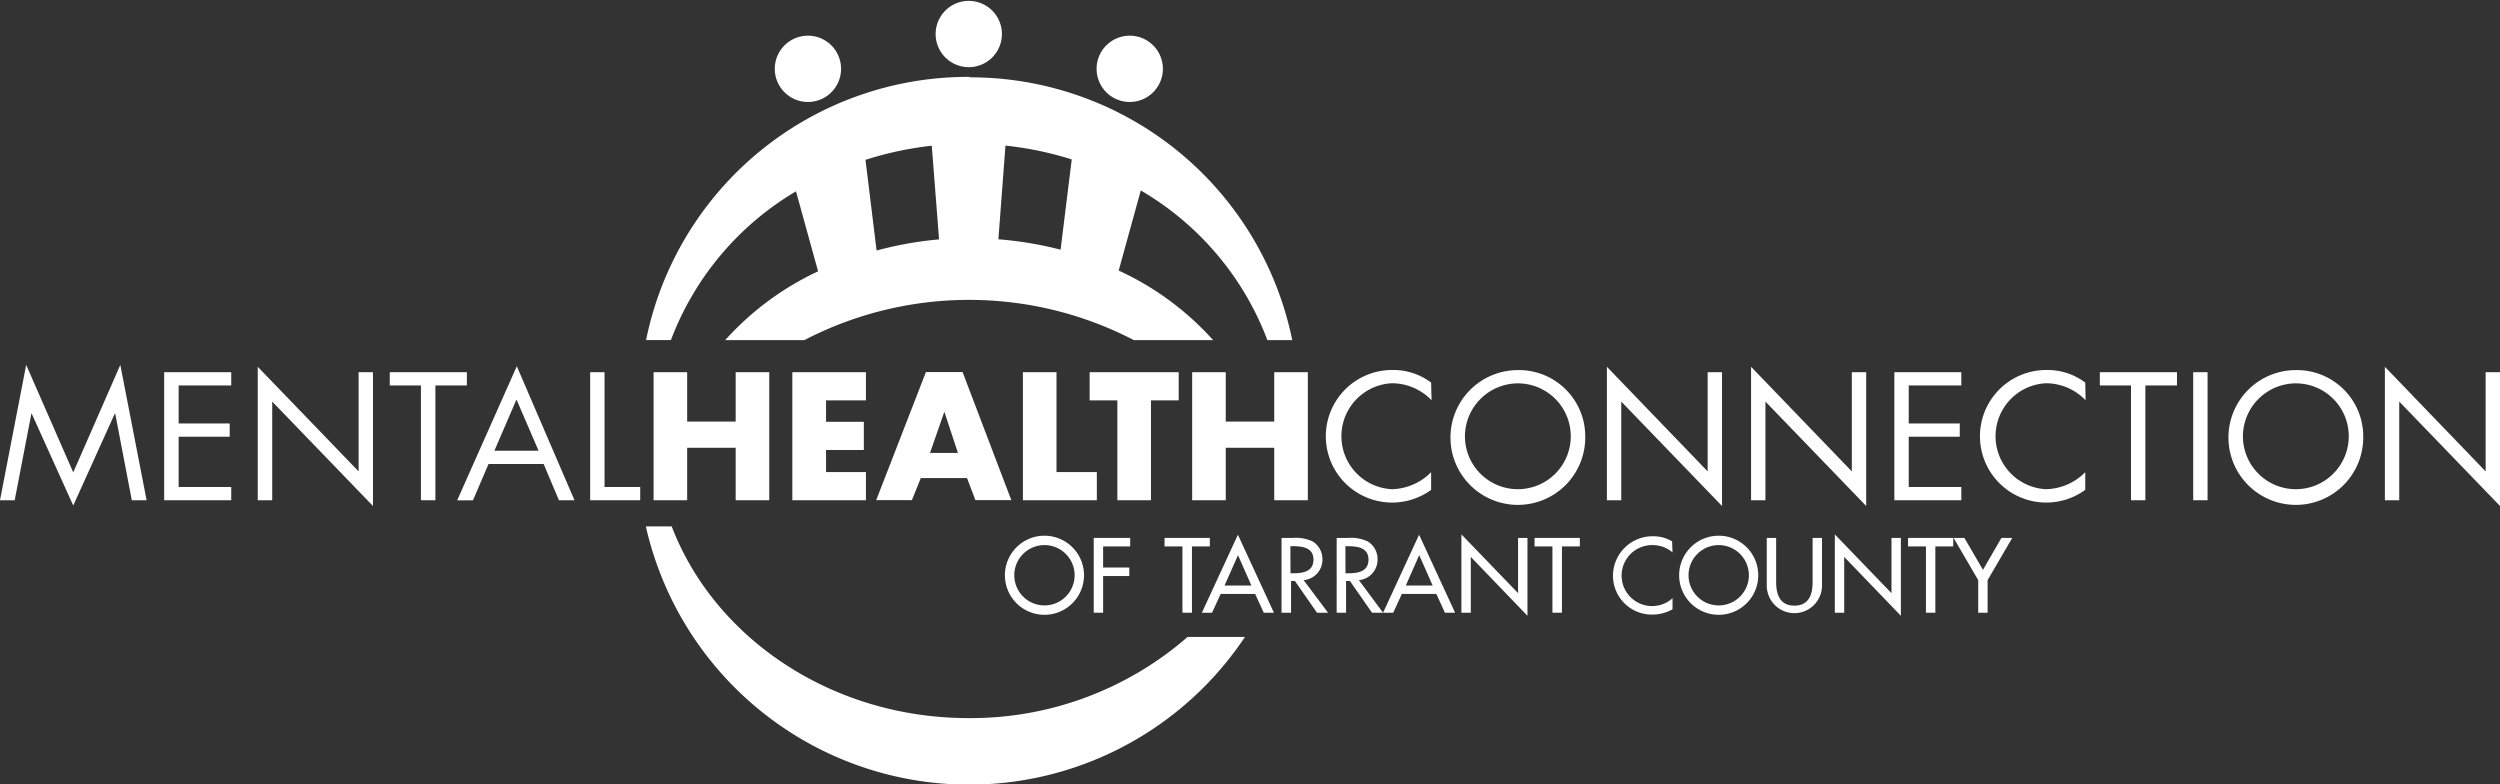 <svg xmlns="http://www.w3.org/2000/svg" viewBox="0 0 226.29 71"><rect x="0" y="0" width="226.29" height="71" fill="#333333" stroke="none"/><defs><style>.cls-1{fill:#fff;}</style></defs><title>Asset 1</title><g id="Layer_2" data-name="Layer 2"><g id="Layer_1-2" data-name="Layer 1"><path class="cls-1" d="M98.12,52.07a3.58,3.58,0,0,1-7.16,0,3.58,3.58,0,0,1,7.16,0m-.85,0a2.73,2.73,0,1,0-5.46,0,2.73,2.73,0,1,0,5.46,0"/><polygon class="cls-1" points="99.85 49.46 99.85 51.37 102.22 51.37 102.22 52.14 99.85 52.14 99.85 55.46 99 55.46 99 48.69 102.3 48.69 102.3 49.46 99.85 49.46"/><polygon class="cls-1" points="107.89 55.46 107.03 55.46 107.03 49.46 105.41 49.46 105.41 48.69 109.51 48.69 109.51 49.46 107.89 49.46 107.89 55.46"/><path class="cls-1" d="M110.49,53.76l-.78,1.7h-.92l3.26-7.06,3.26,7.06h-.92l-.78-1.7Zm1.57-3.51L110.84,53h2.43Z"/><path class="cls-1" d="M120.21,55.46h-1l-2-2.87h-.35v2.87H116V48.69h1a3.65,3.65,0,0,1,1.8.31,1.87,1.87,0,0,1,.9,1.62A1.85,1.85,0,0,1,118,52.51Zm-3.4-3.57h.27c.87,0,1.81-.16,1.81-1.24s-1-1.21-1.86-1.21h-.23Z"/><path class="cls-1" d="M125.19,55.46h-1l-2-2.87h-.35v2.87h-.85V48.69h1a3.65,3.65,0,0,1,1.8.31,1.87,1.87,0,0,1,.9,1.62A1.85,1.85,0,0,1,123,52.51Zm-3.4-3.57h.27c.87,0,1.81-.16,1.81-1.24s-1-1.21-1.86-1.21h-.23Z"/><path class="cls-1" d="M126.89,53.76l-.78,1.7h-.92l3.26-7.06,3.26,7.06h-.92l-.78-1.7Zm1.57-3.51L127.25,53h2.43Z"/><polygon class="cls-1" points="132.28 48.37 137.41 53.69 137.41 48.69 138.26 48.69 138.26 55.74 133.13 50.41 133.13 55.46 132.28 55.46 132.28 48.37"/><polygon class="cls-1" points="141.38 55.46 140.52 55.46 140.52 49.46 138.9 49.46 138.9 48.69 143 48.69 143 49.46 141.38 49.46 141.38 55.46"/><path class="cls-1" d="M151.39,50a2.78,2.78,0,0,0-1.8-.66,2.76,2.76,0,1,0,1.8,4.81v1a3.72,3.72,0,0,1-1.8.48A3.52,3.52,0,0,1,146,52.11a3.58,3.58,0,0,1,3.63-3.57,3.32,3.32,0,0,1,1.72.46Z"/><path class="cls-1" d="M159.15,52.07a3.58,3.58,0,0,1-7.16,0,3.58,3.58,0,0,1,7.16,0m-.85,0a2.73,2.73,0,1,0-5.46,0,2.73,2.73,0,1,0,5.46,0"/><path class="cls-1" d="M160.77,48.69v4c0,1.11.34,2.13,1.65,2.13s1.65-1,1.65-2.13v-4h.85V53a2.5,2.5,0,1,1-5,0V48.69Z"/><polygon class="cls-1" points="166.08 48.37 171.21 53.69 171.21 48.69 172.06 48.69 172.06 55.74 166.93 50.41 166.93 55.46 166.08 55.46 166.08 48.37"/><polygon class="cls-1" points="175.18 55.46 174.33 55.46 174.33 49.46 172.71 49.46 172.71 48.69 176.8 48.69 176.8 49.46 175.18 49.46 175.18 55.46"/><polygon class="cls-1" points="176.83 48.69 177.81 48.69 179.49 51.58 181.16 48.69 182.14 48.69 179.91 52.51 179.91 55.46 179.06 55.46 179.06 52.51 176.83 48.69"/><polygon class="cls-1" points="2.37 33.03 6.63 42.76 10.89 33.03 13.27 45.28 11.93 45.28 10.43 37.44 10.39 37.44 6.63 45.76 2.87 37.44 2.84 37.44 1.33 45.28 0 45.28 2.37 33.03"/><polygon class="cls-1" points="14.86 33.69 20.93 33.69 20.93 34.89 16.17 34.89 16.17 38.33 20.79 38.33 20.79 39.53 16.17 39.53 16.17 44.08 20.93 44.08 20.93 45.28 14.86 45.28 14.86 33.69"/><polygon class="cls-1" points="23.33 33.2 32.46 42.67 32.46 33.69 33.76 33.69 33.76 45.8 24.64 36.35 24.64 45.28 23.33 45.28 23.33 33.2"/><polygon class="cls-1" points="39.41 45.28 38.1 45.28 38.1 34.89 35.28 34.89 35.28 33.69 42.26 33.69 42.26 34.89 39.41 34.89 39.41 45.28"/><path class="cls-1" d="M44.22,42l-1.41,3.29H41.38l5.4-12.14L52,45.28H50.59L49.21,42Zm2.53-5.84-2,4.64h4Z"/><polygon class="cls-1" points="54.72 44.08 57.95 44.08 57.95 45.28 53.42 45.28 53.42 33.69 54.72 33.69 54.72 44.08"/><polygon class="cls-1" points="66.59 38.16 66.59 33.69 69.63 33.69 69.63 45.28 66.59 45.28 66.59 40.53 62.2 40.53 62.2 45.28 59.16 45.28 59.16 33.69 62.2 33.69 62.2 38.16 66.59 38.16"/><polygon class="cls-1" points="74.77 36.24 74.77 38.18 78.19 38.18 78.19 40.73 74.77 40.73 74.77 42.73 78.38 42.73 78.38 45.28 71.72 45.28 71.72 33.69 78.38 33.69 78.38 36.24 74.77 36.24"/><path class="cls-1" d="M83.35,43.27l-.81,2H79.31l4.5-11.59h3.32l4.41,11.59H88.29l-.76-2Zm2.13-6h0L84.18,41h2.53Z"/><polygon class="cls-1" points="95.63 42.73 99.28 42.73 99.28 45.28 92.59 45.28 92.59 33.69 95.63 33.69 95.63 42.73"/><polygon class="cls-1" points="104.18 45.28 101.14 45.28 101.14 36.24 98.63 36.24 98.63 33.69 106.69 33.69 106.69 36.24 104.18 36.24 104.18 45.28"/><polygon class="cls-1" points="115.34 38.16 115.34 33.69 118.38 33.69 118.38 45.28 115.34 45.28 115.34 40.53 110.95 40.53 110.95 45.28 107.91 45.28 107.91 33.69 110.95 33.69 110.95 38.16 115.34 38.16"/><path class="cls-1" d="M129.58,36.23A5,5,0,0,0,126,34.69a4.8,4.8,0,0,0,0,9.59,5.15,5.15,0,0,0,3.54-1.54v1.6a6,6,0,1,1-3.49-10.85,5.68,5.68,0,0,1,3.49,1.14Z"/><path class="cls-1" d="M143.49,39.5a6.1,6.1,0,1,1-6.1-6,6,6,0,0,1,6.1,6m-10.89,0a4.79,4.79,0,1,0,4.79-4.8,4.81,4.81,0,0,0-4.79,4.8"/><polygon class="cls-1" points="145.45 33.2 154.57 42.67 154.57 33.69 155.87 33.69 155.87 45.8 146.75 36.35 146.75 45.28 145.45 45.28 145.45 33.2"/><polygon class="cls-1" points="158.5 33.2 167.62 42.67 167.62 33.69 168.92 33.69 168.92 45.8 159.8 36.35 159.8 45.28 158.5 45.28 158.5 33.2"/><polygon class="cls-1" points="171.47 33.69 177.53 33.69 177.53 34.89 172.77 34.89 172.77 38.33 177.39 38.33 177.39 39.53 172.77 39.53 172.77 44.08 177.53 44.08 177.53 45.28 171.47 45.28 171.47 33.69"/><path class="cls-1" d="M188.78,36.23a5,5,0,0,0-3.57-1.54,4.8,4.8,0,0,0,0,9.59,5.15,5.15,0,0,0,3.54-1.54v1.6a6,6,0,1,1-3.49-10.85,5.68,5.68,0,0,1,3.49,1.14Z"/><polygon class="cls-1" points="194.19 45.28 192.89 45.28 192.89 34.89 190.07 34.89 190.07 33.69 197.05 33.69 197.05 34.89 194.19 34.89 194.19 45.28"/><rect class="cls-1" x="198.52" y="33.69" width="1.3" height="11.59"/><path class="cls-1" d="M213.91,39.5a6.1,6.1,0,1,1-6.1-6,6,6,0,0,1,6.1,6m-10.89,0a4.79,4.79,0,1,0,4.79-4.8,4.81,4.81,0,0,0-4.79,4.8"/><polygon class="cls-1" points="215.87 33.2 224.99 42.67 224.99 33.69 226.29 33.69 226.29 45.8 217.17 36.35 217.17 45.28 215.87 45.28 215.87 33.2"/><path class="cls-1" d="M102.26,9.23a3,3,0,1,0-3-3,3,3,0,0,0,3,3m-29.13,0a3,3,0,1,0-3-3,3,3,0,0,0,3,3M87.69,6.08a3,3,0,1,0-3-3,3,3,0,0,0,3,3m.08.88A29.73,29.73,0,0,0,58.48,30.78h2.25A26.51,26.51,0,0,1,72.05,17.32l2,7.24a26.13,26.13,0,0,0-8.41,6.23h7.16a32.35,32.35,0,0,1,29.84,0h7.17a26.12,26.12,0,0,0-8.55-6.3l2-7.25a26.54,26.54,0,0,1,11.46,13.55h2.25A29.73,29.73,0,0,0,87.77,7M79.34,22.64l-1-8.17a30.62,30.62,0,0,1,6-1.28L85,21.67a32.44,32.44,0,0,0-5.63,1M96,22.6a32.62,32.62,0,0,0-5.63-.94l.64-8.48a30.69,30.69,0,0,1,6,1.25ZM87.67,65c-12.4,0-23-7.25-26.87-17.35H58.46a30,30,0,0,0,54.23,10H107.5A29.88,29.88,0,0,1,87.67,65"/></g></g></svg>